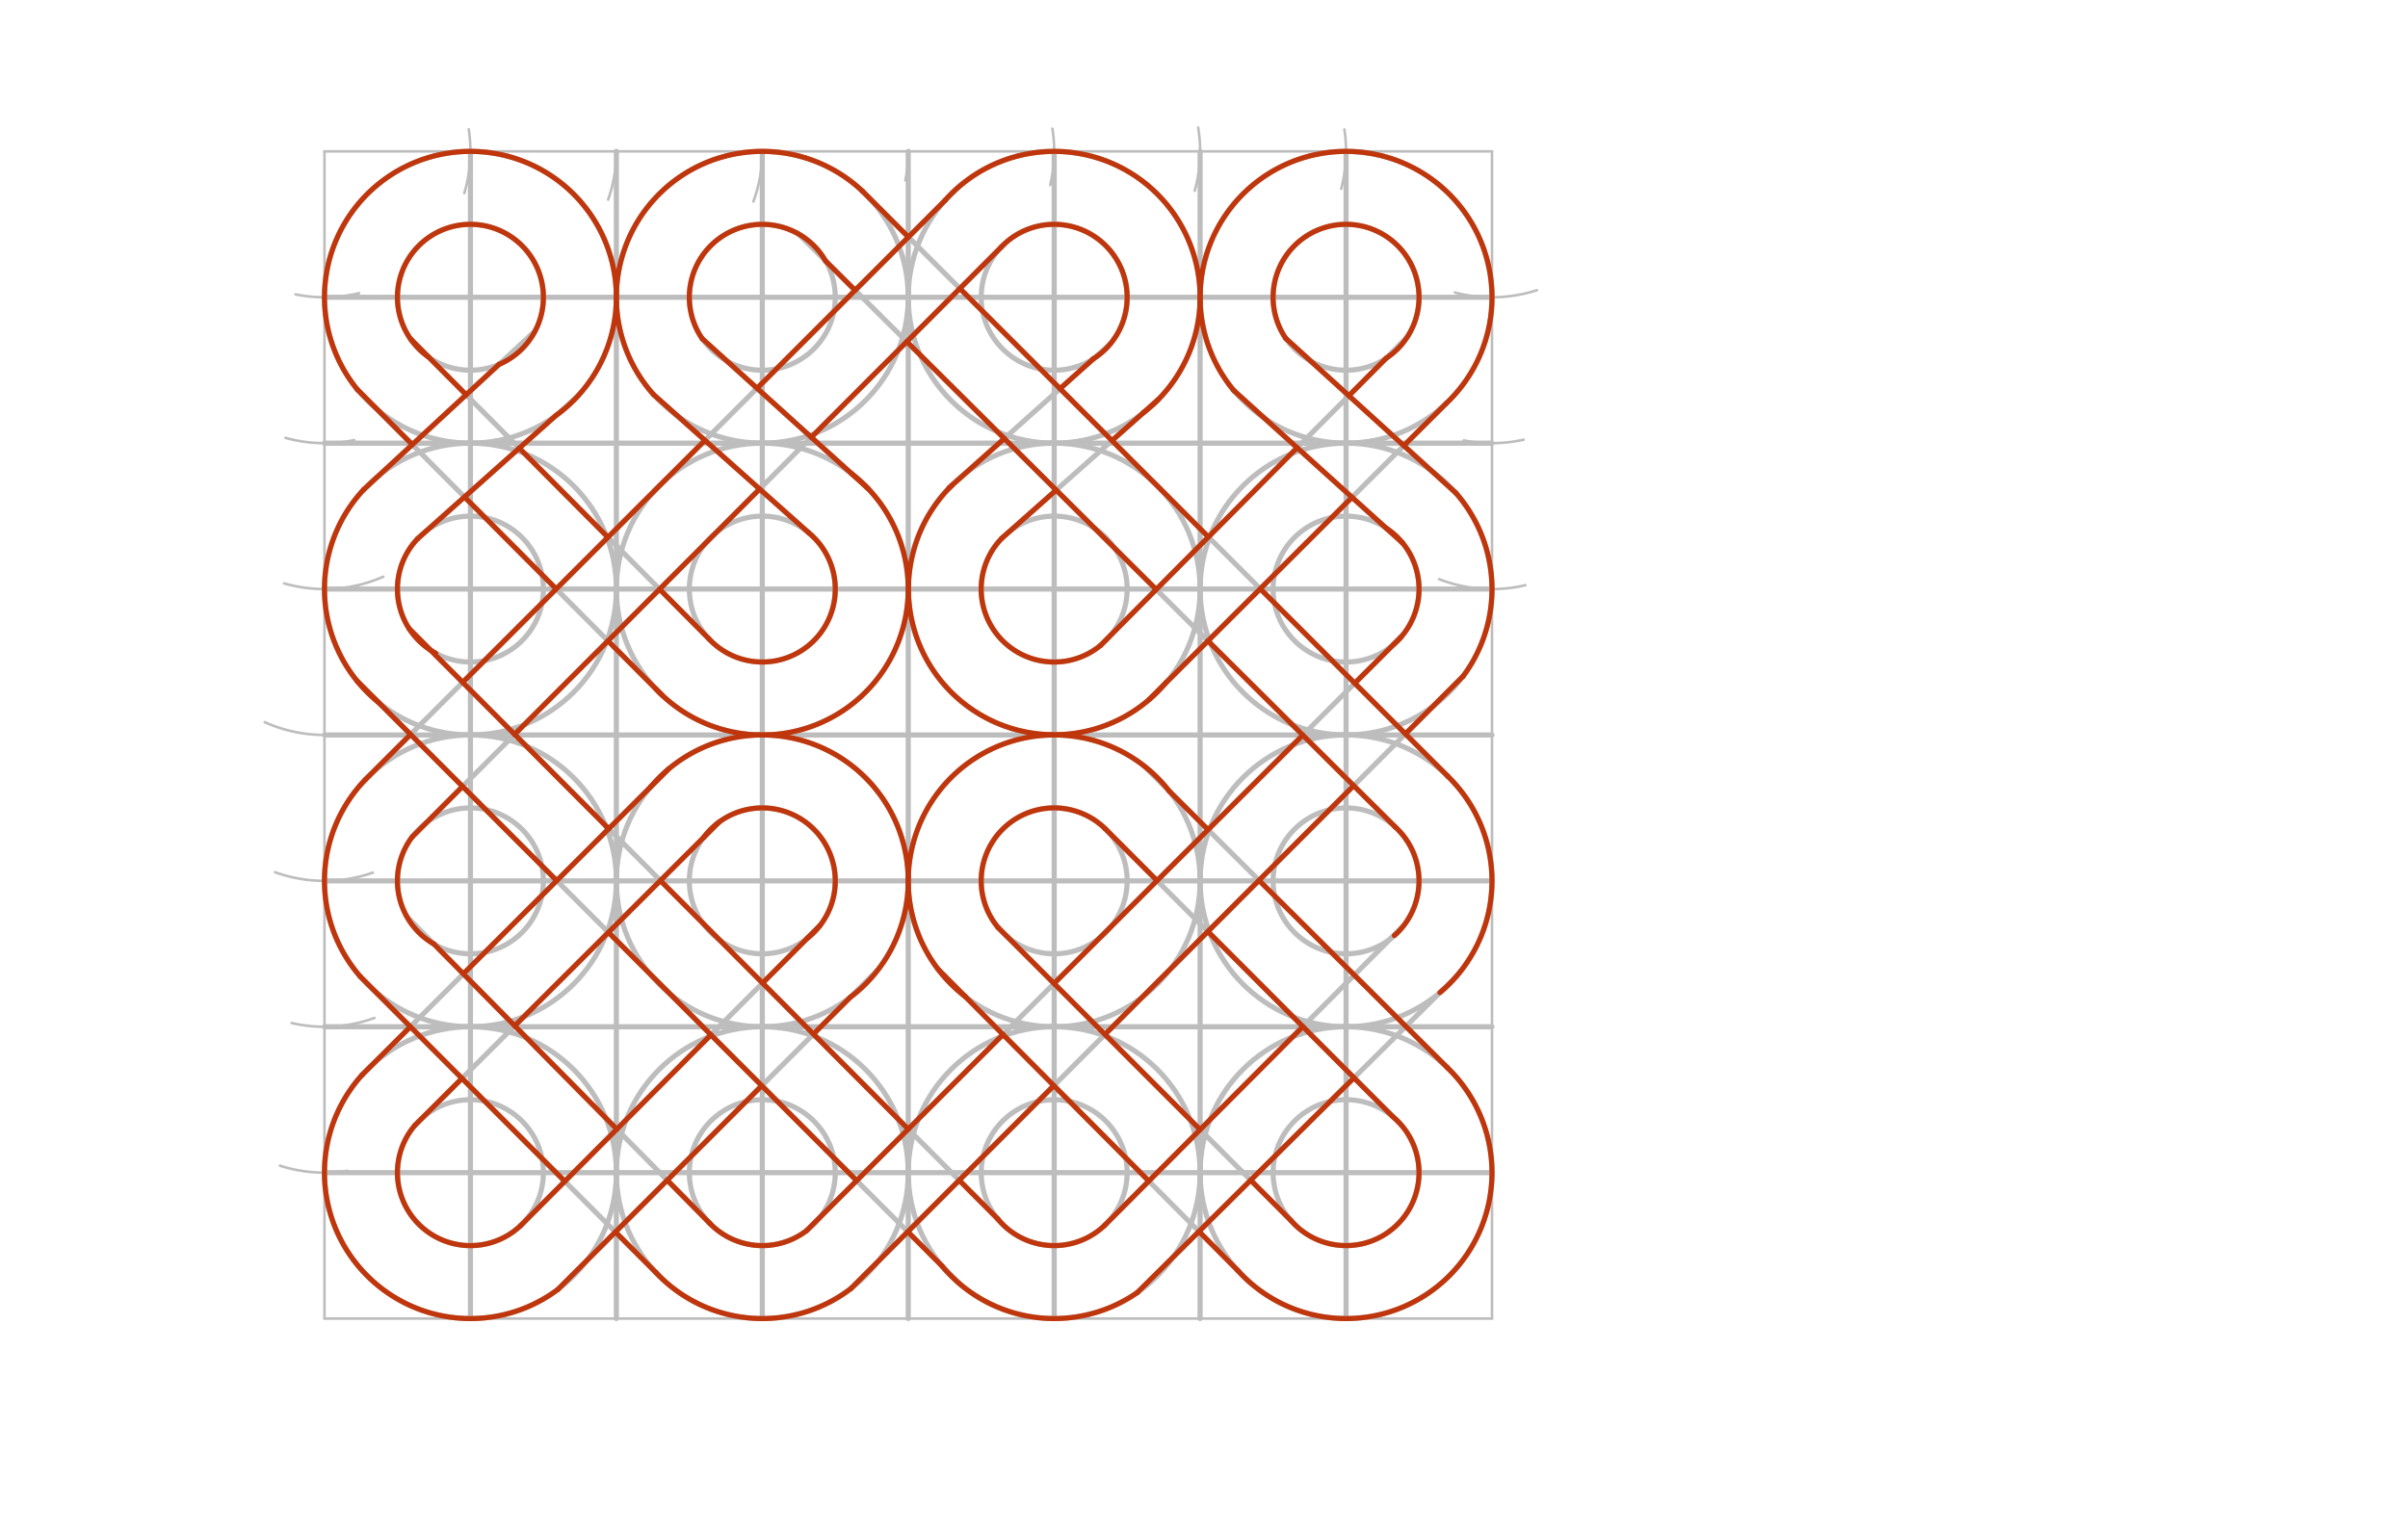 <svg xmlns="http://www.w3.org/2000/svg" class="svg--1it" height="100%" preserveAspectRatio="xMidYMid meet" viewBox="0 0 935.433 595.276" width="100%"><defs><marker id="marker-arrow" markerHeight="16" markerUnits="userSpaceOnUse" markerWidth="24" orient="auto-start-reverse" refX="24" refY="4" viewBox="0 0 24 8"><path d="M 0 0 L 24 4 L 0 8 z" stroke="inherit"></path></marker></defs><g class="aux-layer--1FB"><g class="element--2qn"><line stroke="#BDBDBD" stroke-dasharray="none" stroke-linecap="round" stroke-width="1" x1="126.052" x2="579.595" y1="58.823" y2="58.823"></line></g><g class="element--2qn"><line stroke="#BDBDBD" stroke-dasharray="none" stroke-linecap="round" stroke-width="1" x1="126.052" x2="126.052" y1="58.823" y2="512.366"></line></g><g class="element--2qn"><line stroke="#BDBDBD" stroke-dasharray="none" stroke-linecap="round" stroke-width="1" x1="579.595" x2="579.595" y1="58.823" y2="512.366"></line></g><g class="element--2qn"><line stroke="#BDBDBD" stroke-dasharray="none" stroke-linecap="round" stroke-width="1" x1="126.052" x2="579.595" y1="512.366" y2="512.366"></line></g><g class="element--2qn"><path d="M 180.371 75.056 A 56.693 56.693 0 0 0 182.089 50.225" fill="none" stroke="#BDBDBD" stroke-dasharray="none" stroke-linecap="round" stroke-width="1"></path></g><g class="element--2qn"><path d="M 236.247 77.575 A 56.693 56.693 0 0 0 239.438 58.823" fill="none" stroke="#BDBDBD" stroke-dasharray="none" stroke-linecap="round" stroke-width="1"></path></g><g class="element--2qn"><path d="M 292.675 78.313 A 56.693 56.693 0 0 0 296.131 58.823" fill="none" stroke="#BDBDBD" stroke-dasharray="none" stroke-linecap="round" stroke-width="1"></path></g><g class="element--2qn"><path d="M 351.694 70.084 A 56.693 56.693 0 0 0 352.824 58.823" fill="none" stroke="#BDBDBD" stroke-dasharray="none" stroke-linecap="round" stroke-width="1"></path></g><g class="element--2qn"><path d="M 407.987 71.904 A 56.693 56.693 0 0 0 408.823 49.982" fill="none" stroke="#BDBDBD" stroke-dasharray="none" stroke-linecap="round" stroke-width="1"></path></g><g class="element--2qn"><path d="M 464.105 74.125 A 56.693 56.693 0 0 0 465.449 49.566" fill="none" stroke="#BDBDBD" stroke-dasharray="none" stroke-linecap="round" stroke-width="1"></path></g><g class="element--2qn"><path d="M 521.01 73.35 A 56.693 56.693 0 0 0 522.264 50.336" fill="none" stroke="#BDBDBD" stroke-dasharray="none" stroke-linecap="round" stroke-width="1"></path></g><g class="element--2qn"><path d="M 139.501 113.898 A 56.693 56.693 0 0 1 114.803 114.389" fill="none" stroke="#BDBDBD" stroke-dasharray="none" stroke-linecap="round" stroke-width="1"></path></g><g class="element--2qn"><path d="M 110.888 170.143 A 56.693 56.693 0 0 0 137.607 171.019" fill="none" stroke="#BDBDBD" stroke-dasharray="none" stroke-linecap="round" stroke-width="1"></path></g><g class="element--2qn"><path d="M 148.905 224.092 A 56.693 56.693 0 0 1 110.343 226.682" fill="none" stroke="#BDBDBD" stroke-dasharray="none" stroke-linecap="round" stroke-width="1"></path></g><g class="element--2qn"><path d="M 102.842 280.625 A 56.693 56.693 0 0 0 126.052 285.595" fill="none" stroke="#BDBDBD" stroke-dasharray="none" stroke-linecap="round" stroke-width="1"></path></g><g class="element--2qn"><path d="M 144.836 339.085 A 56.693 56.693 0 0 1 106.851 338.937" fill="none" stroke="#BDBDBD" stroke-dasharray="none" stroke-linecap="round" stroke-width="1"></path></g><g class="element--2qn"><path d="M 145.467 395.552 A 56.693 56.693 0 0 1 113.28 397.523" fill="none" stroke="#BDBDBD" stroke-dasharray="none" stroke-linecap="round" stroke-width="1"></path></g><g class="element--2qn"><path d="M 134.978 454.966 A 56.693 56.693 0 0 1 108.753 452.969" fill="none" stroke="#BDBDBD" stroke-dasharray="none" stroke-linecap="round" stroke-width="1"></path></g><g class="element--2qn"><path d="M 597.021 112.771 A 56.693 56.693 0 0 1 565.18 113.652" fill="none" stroke="#BDBDBD" stroke-dasharray="none" stroke-linecap="round" stroke-width="1"></path></g><g class="element--2qn"><path d="M 568.603 171.133 A 56.693 56.693 0 0 0 591.874 170.863" fill="none" stroke="#BDBDBD" stroke-dasharray="none" stroke-linecap="round" stroke-width="1"></path></g><g class="element--2qn"><path d="M 559.041 225.044 A 56.693 56.693 0 0 0 592.579 227.395" fill="none" stroke="#BDBDBD" stroke-dasharray="none" stroke-linecap="round" stroke-width="1"></path></g><g class="element--2qn"><line stroke="#BDBDBD" stroke-dasharray="none" stroke-linecap="round" stroke-width="2" x1="182.745" x2="182.745" y1="58.823" y2="512.366"></line></g><g class="element--2qn"><line stroke="#BDBDBD" stroke-dasharray="none" stroke-linecap="round" stroke-width="2" x1="239.438" x2="239.438" y1="58.823" y2="512.366"></line></g><g class="element--2qn"><line stroke="#BDBDBD" stroke-dasharray="none" stroke-linecap="round" stroke-width="2" x1="296.131" x2="296.131" y1="58.823" y2="512.366"></line></g><g class="element--2qn"><line stroke="#BDBDBD" stroke-dasharray="none" stroke-linecap="round" stroke-width="2" x1="352.824" x2="352.824" y1="58.823" y2="512.366"></line></g><g class="element--2qn"><line stroke="#BDBDBD" stroke-dasharray="none" stroke-linecap="round" stroke-width="2" x1="409.517" x2="409.517" y1="58.823" y2="512.366"></line></g><g class="element--2qn"><line stroke="#BDBDBD" stroke-dasharray="none" stroke-linecap="round" stroke-width="2" x1="466.21" x2="466.21" y1="58.823" y2="512.366"></line></g><g class="element--2qn"><line stroke="#BDBDBD" stroke-dasharray="none" stroke-linecap="round" stroke-width="2" x1="126.052" x2="579.595" y1="455.673" y2="455.673"></line></g><g class="element--2qn"><line stroke="#BDBDBD" stroke-dasharray="none" stroke-linecap="round" stroke-width="2" x1="522.902" x2="522.902" y1="58.823" y2="512.366"></line></g><g class="element--2qn"><line stroke="#BDBDBD" stroke-dasharray="none" stroke-linecap="round" stroke-width="2" x1="126.052" x2="579.595" y1="398.98" y2="398.98"></line></g><g class="element--2qn"><line stroke="#BDBDBD" stroke-dasharray="none" stroke-linecap="round" stroke-width="2" x1="126.052" x2="579.595" y1="342.287" y2="342.287"></line></g><g class="element--2qn"><line stroke="#BDBDBD" stroke-dasharray="none" stroke-linecap="round" stroke-width="2" x1="126.052" x2="579.595" y1="285.595" y2="285.595"></line></g><g class="element--2qn"><line stroke="#BDBDBD" stroke-dasharray="none" stroke-linecap="round" stroke-width="2" x1="126.052" x2="579.595" y1="228.902" y2="228.902"></line></g><g class="element--2qn"><line stroke="#BDBDBD" stroke-dasharray="none" stroke-linecap="round" stroke-width="2" x1="126.052" x2="579.595" y1="172.209" y2="172.209"></line></g><g class="element--2qn"><line stroke="#BDBDBD" stroke-dasharray="none" stroke-linecap="round" stroke-width="2" x1="579.595" x2="126.052" y1="115.516" y2="115.516"></line></g><g class="element--2qn"><g class="center--1s5"><line x1="178.745" y1="115.516" x2="186.745" y2="115.516" stroke="#BDBDBD" stroke-width="1" stroke-linecap="round"></line><line x1="182.745" y1="111.516" x2="182.745" y2="119.516" stroke="#BDBDBD" stroke-width="1" stroke-linecap="round"></line><circle class="hit--230" cx="182.745" cy="115.516" r="4" stroke="none" fill="transparent"></circle></g><circle cx="182.745" cy="115.516" fill="none" r="56.693" stroke="#BDBDBD" stroke-dasharray="none" stroke-width="2"></circle></g><g class="element--2qn"><g class="center--1s5"><line x1="292.131" y1="115.516" x2="300.131" y2="115.516" stroke="#BDBDBD" stroke-width="1" stroke-linecap="round"></line><line x1="296.131" y1="111.516" x2="296.131" y2="119.516" stroke="#BDBDBD" stroke-width="1" stroke-linecap="round"></line><circle class="hit--230" cx="296.131" cy="115.516" r="4" stroke="none" fill="transparent"></circle></g><circle cx="296.131" cy="115.516" fill="none" r="56.693" stroke="#BDBDBD" stroke-dasharray="none" stroke-width="2"></circle></g><g class="element--2qn"><g class="center--1s5"><line x1="405.517" y1="115.516" x2="413.517" y2="115.516" stroke="#BDBDBD" stroke-width="1" stroke-linecap="round"></line><line x1="409.517" y1="111.516" x2="409.517" y2="119.516" stroke="#BDBDBD" stroke-width="1" stroke-linecap="round"></line><circle class="hit--230" cx="409.517" cy="115.516" r="4" stroke="none" fill="transparent"></circle></g><circle cx="409.517" cy="115.516" fill="none" r="56.693" stroke="#BDBDBD" stroke-dasharray="none" stroke-width="2"></circle></g><g class="element--2qn"><g class="center--1s5"><line x1="518.902" y1="115.516" x2="526.902" y2="115.516" stroke="#BDBDBD" stroke-width="1" stroke-linecap="round"></line><line x1="522.902" y1="111.516" x2="522.902" y2="119.516" stroke="#BDBDBD" stroke-width="1" stroke-linecap="round"></line><circle class="hit--230" cx="522.902" cy="115.516" r="4" stroke="none" fill="transparent"></circle></g><circle cx="522.902" cy="115.516" fill="none" r="56.693" stroke="#BDBDBD" stroke-dasharray="none" stroke-width="2"></circle></g><g class="element--2qn"><g class="center--1s5"><line x1="178.745" y1="228.902" x2="186.745" y2="228.902" stroke="#BDBDBD" stroke-width="1" stroke-linecap="round"></line><line x1="182.745" y1="224.902" x2="182.745" y2="232.902" stroke="#BDBDBD" stroke-width="1" stroke-linecap="round"></line><circle class="hit--230" cx="182.745" cy="228.902" r="4" stroke="none" fill="transparent"></circle></g><circle cx="182.745" cy="228.902" fill="none" r="56.693" stroke="#BDBDBD" stroke-dasharray="none" stroke-width="2"></circle></g><g class="element--2qn"><g class="center--1s5"><line x1="292.131" y1="228.902" x2="300.131" y2="228.902" stroke="#BDBDBD" stroke-width="1" stroke-linecap="round"></line><line x1="296.131" y1="224.902" x2="296.131" y2="232.902" stroke="#BDBDBD" stroke-width="1" stroke-linecap="round"></line><circle class="hit--230" cx="296.131" cy="228.902" r="4" stroke="none" fill="transparent"></circle></g><circle cx="296.131" cy="228.902" fill="none" r="56.693" stroke="#BDBDBD" stroke-dasharray="none" stroke-width="2"></circle></g><g class="element--2qn"><g class="center--1s5"><line x1="405.517" y1="228.902" x2="413.517" y2="228.902" stroke="#BDBDBD" stroke-width="1" stroke-linecap="round"></line><line x1="409.517" y1="224.902" x2="409.517" y2="232.902" stroke="#BDBDBD" stroke-width="1" stroke-linecap="round"></line><circle class="hit--230" cx="409.517" cy="228.902" r="4" stroke="none" fill="transparent"></circle></g><circle cx="409.517" cy="228.902" fill="none" r="56.693" stroke="#BDBDBD" stroke-dasharray="none" stroke-width="2"></circle></g><g class="element--2qn"><g class="center--1s5"><line x1="518.902" y1="228.902" x2="526.902" y2="228.902" stroke="#BDBDBD" stroke-width="1" stroke-linecap="round"></line><line x1="522.902" y1="224.902" x2="522.902" y2="232.902" stroke="#BDBDBD" stroke-width="1" stroke-linecap="round"></line><circle class="hit--230" cx="522.902" cy="228.902" r="4" stroke="none" fill="transparent"></circle></g><circle cx="522.902" cy="228.902" fill="none" r="56.693" stroke="#BDBDBD" stroke-dasharray="none" stroke-width="2"></circle></g><g class="element--2qn"><g class="center--1s5"><line x1="178.745" y1="342.287" x2="186.745" y2="342.287" stroke="#BDBDBD" stroke-width="1" stroke-linecap="round"></line><line x1="182.745" y1="338.287" x2="182.745" y2="346.287" stroke="#BDBDBD" stroke-width="1" stroke-linecap="round"></line><circle class="hit--230" cx="182.745" cy="342.287" r="4" stroke="none" fill="transparent"></circle></g><circle cx="182.745" cy="342.287" fill="none" r="56.693" stroke="#BDBDBD" stroke-dasharray="none" stroke-width="2"></circle></g><g class="element--2qn"><g class="center--1s5"><line x1="292.131" y1="342.287" x2="300.131" y2="342.287" stroke="#BDBDBD" stroke-width="1" stroke-linecap="round"></line><line x1="296.131" y1="338.287" x2="296.131" y2="346.287" stroke="#BDBDBD" stroke-width="1" stroke-linecap="round"></line><circle class="hit--230" cx="296.131" cy="342.287" r="4" stroke="none" fill="transparent"></circle></g><circle cx="296.131" cy="342.287" fill="none" r="56.693" stroke="#BDBDBD" stroke-dasharray="none" stroke-width="2"></circle></g><g class="element--2qn"><g class="center--1s5"><line x1="405.517" y1="342.287" x2="413.517" y2="342.287" stroke="#BDBDBD" stroke-width="1" stroke-linecap="round"></line><line x1="409.517" y1="338.287" x2="409.517" y2="346.287" stroke="#BDBDBD" stroke-width="1" stroke-linecap="round"></line><circle class="hit--230" cx="409.517" cy="342.287" r="4" stroke="none" fill="transparent"></circle></g><circle cx="409.517" cy="342.287" fill="none" r="56.693" stroke="#BDBDBD" stroke-dasharray="none" stroke-width="2"></circle></g><g class="element--2qn"><g class="center--1s5"><line x1="518.902" y1="342.287" x2="526.902" y2="342.287" stroke="#BDBDBD" stroke-width="1" stroke-linecap="round"></line><line x1="522.902" y1="338.287" x2="522.902" y2="346.287" stroke="#BDBDBD" stroke-width="1" stroke-linecap="round"></line><circle class="hit--230" cx="522.902" cy="342.287" r="4" stroke="none" fill="transparent"></circle></g><circle cx="522.902" cy="342.287" fill="none" r="56.693" stroke="#BDBDBD" stroke-dasharray="none" stroke-width="2"></circle></g><g class="element--2qn"><g class="center--1s5"><line x1="178.745" y1="455.673" x2="186.745" y2="455.673" stroke="#BDBDBD" stroke-width="1" stroke-linecap="round"></line><line x1="182.745" y1="451.673" x2="182.745" y2="459.673" stroke="#BDBDBD" stroke-width="1" stroke-linecap="round"></line><circle class="hit--230" cx="182.745" cy="455.673" r="4" stroke="none" fill="transparent"></circle></g><circle cx="182.745" cy="455.673" fill="none" r="56.693" stroke="#BDBDBD" stroke-dasharray="none" stroke-width="2"></circle></g><g class="element--2qn"><g class="center--1s5"><line x1="292.131" y1="455.673" x2="300.131" y2="455.673" stroke="#BDBDBD" stroke-width="1" stroke-linecap="round"></line><line x1="296.131" y1="451.673" x2="296.131" y2="459.673" stroke="#BDBDBD" stroke-width="1" stroke-linecap="round"></line><circle class="hit--230" cx="296.131" cy="455.673" r="4" stroke="none" fill="transparent"></circle></g><circle cx="296.131" cy="455.673" fill="none" r="56.693" stroke="#BDBDBD" stroke-dasharray="none" stroke-width="2"></circle></g><g class="element--2qn"><g class="center--1s5"><line x1="405.517" y1="455.673" x2="413.517" y2="455.673" stroke="#BDBDBD" stroke-width="1" stroke-linecap="round"></line><line x1="409.517" y1="451.673" x2="409.517" y2="459.673" stroke="#BDBDBD" stroke-width="1" stroke-linecap="round"></line><circle class="hit--230" cx="409.517" cy="455.673" r="4" stroke="none" fill="transparent"></circle></g><circle cx="409.517" cy="455.673" fill="none" r="56.693" stroke="#BDBDBD" stroke-dasharray="none" stroke-width="2"></circle></g><g class="element--2qn"><g class="center--1s5"><line x1="518.902" y1="455.673" x2="526.902" y2="455.673" stroke="#BDBDBD" stroke-width="1" stroke-linecap="round"></line><line x1="522.902" y1="451.673" x2="522.902" y2="459.673" stroke="#BDBDBD" stroke-width="1" stroke-linecap="round"></line><circle class="hit--230" cx="522.902" cy="455.673" r="4" stroke="none" fill="transparent"></circle></g><circle cx="522.902" cy="455.673" fill="none" r="56.693" stroke="#BDBDBD" stroke-dasharray="none" stroke-width="2"></circle></g><g class="element--2qn"><g class="center--1s5"><line x1="178.745" y1="115.516" x2="186.745" y2="115.516" stroke="#BDBDBD" stroke-width="1" stroke-linecap="round"></line><line x1="182.745" y1="111.516" x2="182.745" y2="119.516" stroke="#BDBDBD" stroke-width="1" stroke-linecap="round"></line><circle class="hit--230" cx="182.745" cy="115.516" r="4" stroke="none" fill="transparent"></circle></g><circle cx="182.745" cy="115.516" fill="none" r="28.346" stroke="#BDBDBD" stroke-dasharray="none" stroke-width="2"></circle></g><g class="element--2qn"><g class="center--1s5"><line x1="292.131" y1="115.516" x2="300.131" y2="115.516" stroke="#BDBDBD" stroke-width="1" stroke-linecap="round"></line><line x1="296.131" y1="111.516" x2="296.131" y2="119.516" stroke="#BDBDBD" stroke-width="1" stroke-linecap="round"></line><circle class="hit--230" cx="296.131" cy="115.516" r="4" stroke="none" fill="transparent"></circle></g><circle cx="296.131" cy="115.516" fill="none" r="28.346" stroke="#BDBDBD" stroke-dasharray="none" stroke-width="2"></circle></g><g class="element--2qn"><g class="center--1s5"><line x1="405.517" y1="115.516" x2="413.517" y2="115.516" stroke="#BDBDBD" stroke-width="1" stroke-linecap="round"></line><line x1="409.517" y1="111.516" x2="409.517" y2="119.516" stroke="#BDBDBD" stroke-width="1" stroke-linecap="round"></line><circle class="hit--230" cx="409.517" cy="115.516" r="4" stroke="none" fill="transparent"></circle></g><circle cx="409.517" cy="115.516" fill="none" r="28.346" stroke="#BDBDBD" stroke-dasharray="none" stroke-width="2"></circle></g><g class="element--2qn"><g class="center--1s5"><line x1="518.902" y1="115.516" x2="526.902" y2="115.516" stroke="#BDBDBD" stroke-width="1" stroke-linecap="round"></line><line x1="522.902" y1="111.516" x2="522.902" y2="119.516" stroke="#BDBDBD" stroke-width="1" stroke-linecap="round"></line><circle class="hit--230" cx="522.902" cy="115.516" r="4" stroke="none" fill="transparent"></circle></g><circle cx="522.902" cy="115.516" fill="none" r="28.346" stroke="#BDBDBD" stroke-dasharray="none" stroke-width="2"></circle></g><g class="element--2qn"><g class="center--1s5"><line x1="178.745" y1="228.902" x2="186.745" y2="228.902" stroke="#BDBDBD" stroke-width="1" stroke-linecap="round"></line><line x1="182.745" y1="224.902" x2="182.745" y2="232.902" stroke="#BDBDBD" stroke-width="1" stroke-linecap="round"></line><circle class="hit--230" cx="182.745" cy="228.902" r="4" stroke="none" fill="transparent"></circle></g><circle cx="182.745" cy="228.902" fill="none" r="28.346" stroke="#BDBDBD" stroke-dasharray="none" stroke-width="2"></circle></g><g class="element--2qn"><g class="center--1s5"><line x1="292.131" y1="228.902" x2="300.131" y2="228.902" stroke="#BDBDBD" stroke-width="1" stroke-linecap="round"></line><line x1="296.131" y1="224.902" x2="296.131" y2="232.902" stroke="#BDBDBD" stroke-width="1" stroke-linecap="round"></line><circle class="hit--230" cx="296.131" cy="228.902" r="4" stroke="none" fill="transparent"></circle></g><circle cx="296.131" cy="228.902" fill="none" r="28.346" stroke="#BDBDBD" stroke-dasharray="none" stroke-width="2"></circle></g><g class="element--2qn"><g class="center--1s5"><line x1="405.517" y1="228.902" x2="413.517" y2="228.902" stroke="#BDBDBD" stroke-width="1" stroke-linecap="round"></line><line x1="409.517" y1="224.902" x2="409.517" y2="232.902" stroke="#BDBDBD" stroke-width="1" stroke-linecap="round"></line><circle class="hit--230" cx="409.517" cy="228.902" r="4" stroke="none" fill="transparent"></circle></g><circle cx="409.517" cy="228.902" fill="none" r="28.346" stroke="#BDBDBD" stroke-dasharray="none" stroke-width="2"></circle></g><g class="element--2qn"><g class="center--1s5"><line x1="518.902" y1="228.902" x2="526.902" y2="228.902" stroke="#BDBDBD" stroke-width="1" stroke-linecap="round"></line><line x1="522.902" y1="224.902" x2="522.902" y2="232.902" stroke="#BDBDBD" stroke-width="1" stroke-linecap="round"></line><circle class="hit--230" cx="522.902" cy="228.902" r="4" stroke="none" fill="transparent"></circle></g><circle cx="522.902" cy="228.902" fill="none" r="28.346" stroke="#BDBDBD" stroke-dasharray="none" stroke-width="2"></circle></g><g class="element--2qn"><g class="center--1s5"><line x1="178.745" y1="342.287" x2="186.745" y2="342.287" stroke="#BDBDBD" stroke-width="1" stroke-linecap="round"></line><line x1="182.745" y1="338.287" x2="182.745" y2="346.287" stroke="#BDBDBD" stroke-width="1" stroke-linecap="round"></line><circle class="hit--230" cx="182.745" cy="342.287" r="4" stroke="none" fill="transparent"></circle></g><circle cx="182.745" cy="342.287" fill="none" r="28.346" stroke="#BDBDBD" stroke-dasharray="none" stroke-width="2"></circle></g><g class="element--2qn"><g class="center--1s5"><line x1="292.131" y1="342.287" x2="300.131" y2="342.287" stroke="#BDBDBD" stroke-width="1" stroke-linecap="round"></line><line x1="296.131" y1="338.287" x2="296.131" y2="346.287" stroke="#BDBDBD" stroke-width="1" stroke-linecap="round"></line><circle class="hit--230" cx="296.131" cy="342.287" r="4" stroke="none" fill="transparent"></circle></g><circle cx="296.131" cy="342.287" fill="none" r="28.346" stroke="#BDBDBD" stroke-dasharray="none" stroke-width="2"></circle></g><g class="element--2qn"><g class="center--1s5"><line x1="405.517" y1="342.287" x2="413.517" y2="342.287" stroke="#BDBDBD" stroke-width="1" stroke-linecap="round"></line><line x1="409.517" y1="338.287" x2="409.517" y2="346.287" stroke="#BDBDBD" stroke-width="1" stroke-linecap="round"></line><circle class="hit--230" cx="409.517" cy="342.287" r="4" stroke="none" fill="transparent"></circle></g><circle cx="409.517" cy="342.287" fill="none" r="28.346" stroke="#BDBDBD" stroke-dasharray="none" stroke-width="2"></circle></g><g class="element--2qn"><g class="center--1s5"><line x1="518.902" y1="342.287" x2="526.902" y2="342.287" stroke="#BDBDBD" stroke-width="1" stroke-linecap="round"></line><line x1="522.902" y1="338.287" x2="522.902" y2="346.287" stroke="#BDBDBD" stroke-width="1" stroke-linecap="round"></line><circle class="hit--230" cx="522.902" cy="342.287" r="4" stroke="none" fill="transparent"></circle></g><circle cx="522.902" cy="342.287" fill="none" r="28.346" stroke="#BDBDBD" stroke-dasharray="none" stroke-width="2"></circle></g><g class="element--2qn"><g class="center--1s5"><line x1="178.745" y1="455.673" x2="186.745" y2="455.673" stroke="#BDBDBD" stroke-width="1" stroke-linecap="round"></line><line x1="182.745" y1="451.673" x2="182.745" y2="459.673" stroke="#BDBDBD" stroke-width="1" stroke-linecap="round"></line><circle class="hit--230" cx="182.745" cy="455.673" r="4" stroke="none" fill="transparent"></circle></g><circle cx="182.745" cy="455.673" fill="none" r="28.346" stroke="#BDBDBD" stroke-dasharray="none" stroke-width="2"></circle></g><g class="element--2qn"><g class="center--1s5"><line x1="292.131" y1="455.673" x2="300.131" y2="455.673" stroke="#BDBDBD" stroke-width="1" stroke-linecap="round"></line><line x1="296.131" y1="451.673" x2="296.131" y2="459.673" stroke="#BDBDBD" stroke-width="1" stroke-linecap="round"></line><circle class="hit--230" cx="296.131" cy="455.673" r="4" stroke="none" fill="transparent"></circle></g><circle cx="296.131" cy="455.673" fill="none" r="28.346" stroke="#BDBDBD" stroke-dasharray="none" stroke-width="2"></circle></g><g class="element--2qn"><g class="center--1s5"><line x1="405.517" y1="455.673" x2="413.517" y2="455.673" stroke="#BDBDBD" stroke-width="1" stroke-linecap="round"></line><line x1="409.517" y1="451.673" x2="409.517" y2="459.673" stroke="#BDBDBD" stroke-width="1" stroke-linecap="round"></line><circle class="hit--230" cx="409.517" cy="455.673" r="4" stroke="none" fill="transparent"></circle></g><circle cx="409.517" cy="455.673" fill="none" r="28.346" stroke="#BDBDBD" stroke-dasharray="none" stroke-width="2"></circle></g><g class="element--2qn"><g class="center--1s5"><line x1="518.902" y1="455.673" x2="526.902" y2="455.673" stroke="#BDBDBD" stroke-width="1" stroke-linecap="round"></line><line x1="522.902" y1="451.673" x2="522.902" y2="459.673" stroke="#BDBDBD" stroke-width="1" stroke-linecap="round"></line><circle class="hit--230" cx="522.902" cy="455.673" r="4" stroke="none" fill="transparent"></circle></g><circle cx="522.902" cy="455.673" fill="none" r="28.346" stroke="#BDBDBD" stroke-dasharray="none" stroke-width="2"></circle></g><g class="element--2qn"><line stroke="#BDBDBD" stroke-dasharray="none" stroke-linecap="round" stroke-width="2" x1="224.65" x2="162.222" y1="153.701" y2="209.346"></line></g><g class="element--2qn"><line stroke="#BDBDBD" stroke-dasharray="none" stroke-linecap="round" stroke-width="2" x1="141.25" x2="207.715" y1="190.272" y2="128.744"></line></g><g class="element--2qn"><line stroke="#BDBDBD" stroke-dasharray="none" stroke-linecap="round" stroke-width="2" x1="138.624" x2="373.1" y1="264.502" y2="499.109"></line></g><g class="element--2qn"><line stroke="#BDBDBD" stroke-dasharray="none" stroke-linecap="round" stroke-width="2" x1="158.911" x2="388.073" y1="244.247" y2="474.13"></line></g><g class="element--2qn"><line stroke="#BDBDBD" stroke-dasharray="none" stroke-linecap="round" stroke-width="2" x1="141.881" x2="371.951" y1="302.991" y2="73.055"></line></g><g class="element--2qn"><line stroke="#BDBDBD" stroke-dasharray="none" stroke-linecap="round" stroke-width="2" x1="389.928" x2="160.113" y1="95.027" y2="325.217"></line></g><g class="element--2qn"><line stroke="#BDBDBD" stroke-dasharray="none" stroke-linecap="round" stroke-width="2" x1="139.967" x2="257.761" y1="379.491" y2="497.445"></line></g><g class="element--2qn"><line stroke="#BDBDBD" stroke-dasharray="none" stroke-linecap="round" stroke-width="2" x1="276.298" x2="158.034" y1="475.926" y2="356.173"></line></g><g class="element--2qn"><line stroke="#BDBDBD" stroke-dasharray="none" stroke-linecap="round" stroke-width="2" x1="140.651" x2="259.719" y1="417.697" y2="298.825"></line></g><g class="element--2qn"><line stroke="#BDBDBD" stroke-dasharray="none" stroke-linecap="round" stroke-width="2" x1="279.294" x2="161.175" y1="319.483" y2="437.28"></line></g><g class="element--2qn"><line stroke="#BDBDBD" stroke-dasharray="none" stroke-linecap="round" stroke-width="2" x1="202.188" x2="318.535" y1="476.301" y2="359.636"></line></g><g class="element--2qn"><line stroke="#BDBDBD" stroke-dasharray="none" stroke-linecap="round" stroke-width="2" x1="341.399" x2="216.835" y1="376.418" y2="500.944"></line></g><g class="element--2qn"><line stroke="#BDBDBD" stroke-dasharray="none" stroke-linecap="round" stroke-width="2" x1="364.417" x2="485.168" y1="376.64" y2="498.033"></line></g><g class="element--2qn"><line stroke="#BDBDBD" stroke-dasharray="none" stroke-linecap="round" stroke-width="2" x1="387.731" x2="504.217" y1="360.423" y2="476.991"></line></g><g class="element--2qn"><line stroke="#BDBDBD" stroke-dasharray="none" stroke-linecap="round" stroke-width="2" x1="562.297" x2="444.471" y1="414.903" y2="297.73"></line></g><g class="element--2qn"><line stroke="#BDBDBD" stroke-dasharray="none" stroke-linecap="round" stroke-width="2" x1="429.272" x2="544.676" y1="321.959" y2="437.534"></line></g><g class="element--2qn"><line stroke="#BDBDBD" stroke-dasharray="none" stroke-linecap="round" stroke-width="2" x1="138.814" x2="257.145" y1="151.351" y2="270.061"></line></g><g class="element--2qn"><line stroke="#BDBDBD" stroke-dasharray="none" stroke-linecap="round" stroke-width="2" x1="276.728" x2="159.501" y1="249.567" y2="131.698"></line></g><g class="element--2qn"><line stroke="#BDBDBD" stroke-dasharray="none" stroke-linecap="round" stroke-width="2" x1="337.272" x2="272.663" y1="189.896" y2="131.498"></line></g><g class="element--2qn"><line stroke="#BDBDBD" stroke-dasharray="none" stroke-linecap="round" stroke-width="2" x1="253.876" x2="315.776" y1="153.313" y2="208.466"></line></g><g class="element--2qn"><line stroke="#BDBDBD" stroke-dasharray="none" stroke-linecap="round" stroke-width="2" x1="335.014" x2="562.497" y1="74.258" y2="301.712"></line></g><g class="element--2qn"><line stroke="#BDBDBD" stroke-dasharray="none" stroke-linecap="round" stroke-width="2" x1="541.986" x2="309.759" y1="321.327" y2="90.513"></line></g><g class="element--2qn"><line stroke="#BDBDBD" stroke-dasharray="none" stroke-linecap="round" stroke-width="2" x1="545.454" x2="429.08" y1="359.462" y2="476.187"></line></g><g class="element--2qn"><line stroke="#BDBDBD" stroke-dasharray="none" stroke-linecap="round" stroke-width="2" x1="441.82" x2="566.008" y1="502.263" y2="379.112"></line></g><g class="element--2qn"><line stroke="#BDBDBD" stroke-dasharray="none" stroke-linecap="round" stroke-width="2" x1="561.736" x2="445.564" y1="156.82" y2="272.666"></line></g><g class="element--2qn"><line stroke="#BDBDBD" stroke-dasharray="none" stroke-linecap="round" stroke-width="2" x1="427.556" x2="546.276" y1="250.767" y2="131.347"></line></g><g class="element--2qn"><line stroke="#BDBDBD" stroke-dasharray="none" stroke-linecap="round" stroke-width="2" x1="450.05" x2="389.607" y1="155.154" y2="208.785"></line></g><g class="element--2qn"><line stroke="#BDBDBD" stroke-dasharray="none" stroke-linecap="round" stroke-width="2" x1="431.54" x2="368.547" y1="133.362" y2="189.709"></line></g><g class="element--2qn"><line stroke="#BDBDBD" stroke-dasharray="none" stroke-linecap="round" stroke-width="2" x1="499.511" x2="565.626" y1="131.527" y2="191.623"></line></g><g class="element--2qn"><line stroke="#BDBDBD" stroke-dasharray="none" stroke-linecap="round" stroke-width="2" x1="479.316" x2="545.093" y1="151.769" y2="211.209"></line></g><g class="element--2qn"><line stroke="#BDBDBD" stroke-dasharray="none" stroke-linecap="round" stroke-width="2" x1="568.426" x2="330.578" y1="262.691" y2="500.684"></line></g><g class="element--2qn"><line stroke="#BDBDBD" stroke-dasharray="none" stroke-linecap="round" stroke-width="2" x1="313.328" x2="544.34" y1="478.207" y2="247.444"></line></g></g><g class="main-layer--3Vd"><g class="element--2qn"><path d="M 166.532 138.768 A 28.346 28.346 0 1 1 193.816 141.611" fill="none" stroke="#BF360C" stroke-dasharray="none" stroke-linecap="round" stroke-width="2"></path></g><g class="element--2qn"><path d="M 138.814 151.351 A 56.693 56.693 0 1 1 215.88 161.517" fill="none" stroke="#BF360C" stroke-dasharray="none" stroke-linecap="round" stroke-width="2"></path></g><g class="element--2qn"><line stroke="#BF360C" stroke-dasharray="none" stroke-linecap="round" stroke-width="2" x1="193.816" x2="141.25" y1="141.611" y2="190.272"></line></g><g class="element--2qn"><line stroke="#BF360C" stroke-dasharray="none" stroke-linecap="round" stroke-width="2" x1="215.88" x2="162.237" y1="161.517" y2="209.333"></line></g><g class="element--2qn"><line stroke="#BF360C" stroke-dasharray="none" stroke-linecap="round" stroke-width="2" x1="181.083" x2="159.405" y1="153.398" y2="131.602"></line></g><g class="element--2qn"><line stroke="#BF360C" stroke-dasharray="none" stroke-linecap="round" stroke-width="2" x1="160.161" x2="138.814" y1="172.766" y2="151.351"></line></g><g class="element--2qn"><line stroke="#BF360C" stroke-dasharray="none" stroke-linecap="round" stroke-width="2" x1="236.155" x2="201.715" y1="208.772" y2="174.144"></line></g><g class="element--2qn"><line stroke="#BF360C" stroke-dasharray="none" stroke-linecap="round" stroke-width="2" x1="216.066" x2="180.439" y1="228.85" y2="193.109"></line></g><g class="element--2qn"><path d="M 162.237 209.333 A 28.346 28.346 0 0 0 169.258 253.834" fill="none" stroke="#BF360C" stroke-dasharray="none" stroke-linecap="round" stroke-width="2"></path></g><g class="element--2qn"><path d="M 141.25 190.272 A 56.693 56.693 0 0 0 147.12 273.003" fill="none" stroke="#BF360C" stroke-dasharray="none" stroke-linecap="round" stroke-width="2"></path></g><g class="element--2qn"><line stroke="#BF360C" stroke-dasharray="none" stroke-linecap="round" stroke-width="2" x1="236.463" x2="158.911" y1="322.043" y2="244.247"></line></g><g class="element--2qn"><line stroke="#BF360C" stroke-dasharray="none" stroke-linecap="round" stroke-width="2" x1="138.624" x2="216.275" y1="264.502" y2="342.197"></line></g><g class="element--2qn"><line stroke="#BF360C" stroke-dasharray="none" stroke-linecap="round" stroke-width="2" x1="239.61" x2="168.556" y1="438.776" y2="366.827"></line></g><g class="element--2qn"><line stroke="#BF360C" stroke-dasharray="none" stroke-linecap="round" stroke-width="2" x1="219.405" x2="139.967" y1="459.037" y2="379.491"></line></g><g class="element--2qn"><line stroke="#BF360C" stroke-dasharray="none" stroke-linecap="round" stroke-width="2" x1="159.496" x2="141.881" y1="285.386" y2="302.991"></line></g><g class="element--2qn"><line stroke="#BF360C" stroke-dasharray="none" stroke-linecap="round" stroke-width="2" x1="179.698" x2="160.121" y1="305.6" y2="325.209"></line></g><g class="element--2qn"><line stroke="#BF360C" stroke-dasharray="none" stroke-linecap="round" stroke-width="2" x1="199.9" x2="295.082" y1="285.365" y2="190.028"></line></g><g class="element--2qn"><line stroke="#BF360C" stroke-dasharray="none" stroke-linecap="round" stroke-width="2" x1="273.844" x2="179.746" y1="171.105" y2="265.148"></line></g><g class="element--2qn"><line stroke="#BF360C" stroke-dasharray="none" stroke-linecap="round" stroke-width="2" x1="236.363" x2="332.785" y1="362.296" y2="458.772"></line></g><g class="element--2qn"><line stroke="#BF360C" stroke-dasharray="none" stroke-linecap="round" stroke-width="2" x1="352.816" x2="256.536" y1="438.762" y2="342.179"></line></g><g class="element--2qn"><line stroke="#BF360C" stroke-dasharray="none" stroke-linecap="round" stroke-width="2" x1="276.166" x2="202.188" y1="402.121" y2="476.301"></line></g><g class="element--2qn"><line stroke="#BF360C" stroke-dasharray="none" stroke-linecap="round" stroke-width="2" x1="216.725" x2="295.918" y1="501.055" y2="421.885"></line></g><g class="element--2qn"><line stroke="#BF360C" stroke-dasharray="none" stroke-linecap="round" stroke-width="2" x1="179.463" x2="161.185" y1="419.041" y2="437.27"></line></g><g class="element--2qn"><line stroke="#BF360C" stroke-dasharray="none" stroke-linecap="round" stroke-width="2" x1="159.414" x2="140.651" y1="398.965" y2="417.697"></line></g><g class="element--2qn"><path d="M 161.185 437.27 A 28.346 28.346 0 0 0 202.188 476.301" fill="none" stroke="#BF360C" stroke-dasharray="none" stroke-linecap="round" stroke-width="2"></path></g><g class="element--2qn"><path d="M 140.651 417.697 A 56.693 56.693 0 0 0 216.725 501.055" fill="none" stroke="#BF360C" stroke-dasharray="none" stroke-linecap="round" stroke-width="2"></path></g><g class="element--2qn"><path d="M 160.121 325.209 A 28.346 28.346 0 0 0 168.556 366.827" fill="none" stroke="#BF360C" stroke-dasharray="none" stroke-linecap="round" stroke-width="2"></path></g><g class="element--2qn"><path d="M 141.881 302.991 A 56.693 56.693 0 0 0 139.967 379.491" fill="none" stroke="#BF360C" stroke-dasharray="none" stroke-linecap="round" stroke-width="2"></path></g><g class="element--2qn"><path d="M 330.794 184.04 A 56.693 56.693 0 1 1 254.821 267.729" fill="none" stroke="#BF360C" stroke-dasharray="none" stroke-linecap="round" stroke-width="2"></path></g><g class="element--2qn"><path d="M 275.36 248.192 A 28.346 28.346 0 1 0 314.185 207.049" fill="none" stroke="#BF360C" stroke-dasharray="none" stroke-linecap="round" stroke-width="2"></path></g><g class="element--2qn"><path d="M 253.876 153.313 A 56.693 56.693 0 0 1 335.014 74.258" fill="none" stroke="#BF360C" stroke-dasharray="none" stroke-linecap="round" stroke-width="2"></path></g><g class="element--2qn"><path d="M 320.713 101.402 A 28.346 28.346 0 1 0 272.811 131.632" fill="none" stroke="#BF360C" stroke-dasharray="none" stroke-linecap="round" stroke-width="2"></path></g><g class="element--2qn"><path d="M 273.373 325.388 A 28.346 28.346 0 1 1 313.479 364.705" fill="none" stroke="#BF360C" stroke-dasharray="none" stroke-linecap="round" stroke-width="2"></path></g><g class="element--2qn"><path d="M 252.785 305.747 A 56.693 56.693 0 1 1 330.248 387.566" fill="none" stroke="#BF360C" stroke-dasharray="none" stroke-linecap="round" stroke-width="2"></path></g><g class="element--2qn"><line stroke="#BF360C" stroke-dasharray="none" stroke-linecap="round" stroke-width="2" x1="259.661" x2="179.999" y1="298.882" y2="378.414"></line></g><g class="element--2qn"><line stroke="#BF360C" stroke-dasharray="none" stroke-linecap="round" stroke-width="2" x1="199.947" x2="279.294" y1="398.614" y2="319.483"></line></g><g class="element--2qn"><line stroke="#BF360C" stroke-dasharray="none" stroke-linecap="round" stroke-width="2" x1="296.232" x2="318.596" y1="382" y2="359.575"></line></g><g class="element--2qn"><line stroke="#BF360C" stroke-dasharray="none" stroke-linecap="round" stroke-width="2" x1="315.989" x2="330.248" y1="401.82" y2="387.566"></line></g><g class="element--2qn"><line stroke="#BF360C" stroke-dasharray="none" stroke-linecap="round" stroke-width="2" x1="275.36" x2="256.223" y1="248.192" y2="228.95"></line></g><g class="element--2qn"><line stroke="#BF360C" stroke-dasharray="none" stroke-linecap="round" stroke-width="2" x1="236.179" x2="257.171" y1="249.027" y2="270.087"></line></g><g class="element--2qn"><line stroke="#BF360C" stroke-dasharray="none" stroke-linecap="round" stroke-width="2" x1="337.272" x2="315.164" y1="189.896" y2="169.913"></line></g><g class="element--2qn"><line stroke="#BF360C" stroke-dasharray="none" stroke-linecap="round" stroke-width="2" x1="272.811" x2="315.164" y1="131.632" y2="169.913"></line></g><g class="element--2qn"><line stroke="#BF360C" stroke-dasharray="none" stroke-linecap="round" stroke-width="2" x1="314.185" x2="253.876" y1="207.049" y2="153.313"></line></g><g class="element--2qn"><line stroke="#BF360C" stroke-dasharray="none" stroke-linecap="round" stroke-width="2" x1="294.093" x2="367.072" y1="150.868" y2="77.932"></line></g><g class="element--2qn"><line stroke="#BF360C" stroke-dasharray="none" stroke-linecap="round" stroke-width="2" x1="315.164" x2="388.995" y1="169.913" y2="95.961"></line></g><g class="element--2qn"><line stroke="#BF360C" stroke-dasharray="none" stroke-linecap="round" stroke-width="2" x1="372.872" x2="469.424" y1="112.111" y2="208.652"></line></g><g class="element--2qn"><line stroke="#BF360C" stroke-dasharray="none" stroke-linecap="round" stroke-width="2" x1="449.145" x2="352.26" y1="229.051" y2="132.756"></line></g><g class="element--2qn"><line stroke="#BF360C" stroke-dasharray="none" stroke-linecap="round" stroke-width="2" x1="410.29" x2="389.117" y1="190.433" y2="209.219"></line></g><g class="element--2qn"><line stroke="#BF360C" stroke-dasharray="none" stroke-linecap="round" stroke-width="2" x1="390.134" x2="368.589" y1="170.399" y2="189.671"></line></g><g class="element--2qn"><line stroke="#BF360C" stroke-dasharray="none" stroke-linecap="round" stroke-width="2" x1="431.967" x2="450.05" y1="171.199" y2="155.154"></line></g><g class="element--2qn"><line stroke="#BF360C" stroke-dasharray="none" stroke-linecap="round" stroke-width="2" x1="411.792" x2="424.807" y1="151.027" y2="139.385"></line></g><g class="element--2qn"><path d="M 388.995 95.961 A 28.346 28.346 0 1 1 424.493 139.583" fill="none" stroke="#BF360C" stroke-dasharray="none" stroke-linecap="round" stroke-width="2"></path></g><g class="element--2qn"><path d="M 367.072 77.932 A 56.693 56.693 0 1 1 444.05 160.478" fill="none" stroke="#BF360C" stroke-dasharray="none" stroke-linecap="round" stroke-width="2"></path></g><g class="element--2qn"><path d="M 479.316 151.769 A 56.693 56.693 0 1 1 561.736 156.82" fill="none" stroke="#BF360C" stroke-dasharray="none" stroke-linecap="round" stroke-width="2"></path></g><g class="element--2qn"><path d="M 499.511 131.527 A 28.346 28.346 0 1 1 538.451 139.217" fill="none" stroke="#BF360C" stroke-dasharray="none" stroke-linecap="round" stroke-width="2"></path></g><g class="element--2qn"><path d="M 389.117 209.219 A 28.346 28.346 0 0 0 427.556 250.767" fill="none" stroke="#BF360C" stroke-dasharray="none" stroke-linecap="round" stroke-width="2"></path></g><g class="element--2qn"><path d="M 369.751 188.632 A 56.595 56.595 0 1 0 453.059 265.055" fill="none" stroke="#BF360C" stroke-dasharray="none" stroke-linecap="round" stroke-width="2"></path></g><g class="element--2qn"><path d="M 565.573 191.575 A 56.693 56.693 0 0 1 568.426 262.691" fill="none" stroke="#BF360C" stroke-dasharray="none" stroke-linecap="round" stroke-width="2"></path></g><g class="element--2qn"><path d="M 538.426 205.183 A 28.346 28.346 0 0 1 541.401 250.38" fill="none" stroke="#BF360C" stroke-dasharray="none" stroke-linecap="round" stroke-width="2"></path></g><g class="element--2qn"><path d="M 541.986 321.327 A 28.346 28.346 0 0 1 541.668 363.533" fill="none" stroke="#BF360C" stroke-dasharray="none" stroke-linecap="round" stroke-width="2"></path></g><g class="element--2qn"><path d="M 562.491 301.706 A 56.693 56.693 0 0 1 559.368 385.697" fill="none" stroke="#BF360C" stroke-dasharray="none" stroke-linecap="round" stroke-width="2"></path></g><g class="element--2qn"><path d="M 501.583 474.354 A 28.346 28.346 0 1 0 541.016 433.869" fill="none" stroke="#BF360C" stroke-dasharray="none" stroke-linecap="round" stroke-width="2"></path></g><g class="element--2qn"><path d="M 562.297 414.903 A 56.693 56.693 0 1 1 480.821 493.663" fill="none" stroke="#BF360C" stroke-dasharray="none" stroke-linecap="round" stroke-width="2"></path></g><g class="element--2qn"><path d="M 387.627 473.683 A 28.346 28.346 0 0 0 429.104 476.164" fill="none" stroke="#BF360C" stroke-dasharray="none" stroke-linecap="round" stroke-width="2"></path></g><g class="element--2qn"><path d="M 365.975 491.98 A 56.693 56.693 0 0 0 441.82 502.263" fill="none" stroke="#BF360C" stroke-dasharray="none" stroke-linecap="round" stroke-width="2"></path></g><g class="element--2qn"><path d="M 275.631 475.251 A 28.346 28.346 0 0 0 313.328 478.207" fill="none" stroke="#BF360C" stroke-dasharray="none" stroke-linecap="round" stroke-width="2"></path></g><g class="element--2qn"><path d="M 254.812 494.492 A 56.693 56.693 0 0 0 330.586 500.695" fill="none" stroke="#BF360C" stroke-dasharray="none" stroke-linecap="round" stroke-width="2"></path></g><g class="element--2qn"><path d="M 374.925 387.204 A 56.693 56.693 0 1 1 454.236 307.442" fill="none" stroke="#BF360C" stroke-dasharray="none" stroke-linecap="round" stroke-width="2"></path></g><g class="element--2qn"><path d="M 429.272 321.959 A 28.346 28.346 0 0 0 387.731 360.423" fill="none" stroke="#BF360C" stroke-dasharray="none" stroke-linecap="round" stroke-width="2"></path></g><g class="element--2qn"><line stroke="#BF360C" stroke-dasharray="none" stroke-linecap="round" stroke-width="2" x1="565.573" x2="499.511" y1="191.575" y2="131.527"></line></g><g class="element--2qn"><line stroke="#BF360C" stroke-dasharray="none" stroke-linecap="round" stroke-width="2" x1="479.316" x2="544.932" y1="151.769" y2="211.063"></line></g><g class="element--2qn"><line stroke="#BF360C" stroke-dasharray="none" stroke-linecap="round" stroke-width="2" x1="561.736" x2="545.333" y1="156.82" y2="173.177"></line></g><g class="element--2qn"><line stroke="#BF360C" stroke-dasharray="none" stroke-linecap="round" stroke-width="2" x1="538.451" x2="523.983" y1="139.217" y2="153.771"></line></g><g class="element--2qn"><line stroke="#BF360C" stroke-dasharray="none" stroke-linecap="round" stroke-width="2" x1="503.894" x2="427.556" y1="173.979" y2="250.767"></line></g><g class="element--2qn"><line stroke="#BF360C" stroke-dasharray="none" stroke-linecap="round" stroke-width="2" x1="446.444" x2="525.211" y1="271.789" y2="193.242"></line></g><g class="element--2qn"><line stroke="#BF360C" stroke-dasharray="none" stroke-linecap="round" stroke-width="2" x1="489.565" x2="562.491" y1="228.789" y2="301.706"></line></g><g class="element--2qn"><line stroke="#BF360C" stroke-dasharray="none" stroke-linecap="round" stroke-width="2" x1="541.986" x2="469.257" y1="321.327" y2="249.04"></line></g><g class="element--2qn"><line stroke="#BF360C" stroke-dasharray="none" stroke-linecap="round" stroke-width="2" x1="526.272" x2="544.361" y1="265.492" y2="247.423"></line></g><g class="element--2qn"><line stroke="#BF360C" stroke-dasharray="none" stroke-linecap="round" stroke-width="2" x1="568.426" x2="545.957" y1="262.691" y2="285.174"></line></g><g class="element--2qn"><line stroke="#BF360C" stroke-dasharray="none" stroke-linecap="round" stroke-width="2" x1="525.852" x2="429.24" y1="305.291" y2="401.962"></line></g><g class="element--2qn"><line stroke="#BF360C" stroke-dasharray="none" stroke-linecap="round" stroke-width="2" x1="506.092" x2="409.466" y1="285.651" y2="382.173"></line></g><g class="element--2qn"><line stroke="#BF360C" stroke-dasharray="none" stroke-linecap="round" stroke-width="2" x1="389.63" x2="313.328" y1="401.987" y2="478.207"></line></g><g class="element--2qn"><line stroke="#BF360C" stroke-dasharray="none" stroke-linecap="round" stroke-width="2" x1="409.376" x2="330.586" y1="421.838" y2="500.695"></line></g><g class="element--2qn"><line stroke="#BF360C" stroke-dasharray="none" stroke-linecap="round" stroke-width="2" x1="449.482" x2="429.272" y1="342.2" y2="321.959"></line></g><g class="element--2qn"><line stroke="#BF360C" stroke-dasharray="none" stroke-linecap="round" stroke-width="2" x1="454.236" x2="469.291" y1="307.442" y2="322.413"></line></g><g class="element--2qn"><line stroke="#BF360C" stroke-dasharray="none" stroke-linecap="round" stroke-width="2" x1="489.077" x2="562.297" y1="342.089" y2="414.903"></line></g><g class="element--2qn"><line stroke="#BF360C" stroke-dasharray="none" stroke-linecap="round" stroke-width="2" x1="541.016" x2="469.216" y1="433.869" y2="361.962"></line></g><g class="element--2qn"><line stroke="#BF360C" stroke-dasharray="none" stroke-linecap="round" stroke-width="2" x1="275.631" x2="259.19" y1="475.251" y2="458.602"></line></g><g class="element--2qn"><line stroke="#BF360C" stroke-dasharray="none" stroke-linecap="round" stroke-width="2" x1="239.064" x2="254.812" y1="478.722" y2="494.492"></line></g><g class="element--2qn"><line stroke="#BF360C" stroke-dasharray="none" stroke-linecap="round" stroke-width="2" x1="429.104" x2="506.117" y1="476.164" y2="398.918"></line></g><g class="element--2qn"><line stroke="#BF360C" stroke-dasharray="none" stroke-linecap="round" stroke-width="2" x1="525.977" x2="441.82" y1="418.808" y2="502.263"></line></g><g class="element--2qn"><line stroke="#BF360C" stroke-dasharray="none" stroke-linecap="round" stroke-width="2" x1="501.583" x2="485.845" y1="474.354" y2="458.606"></line></g><g class="element--2qn"><line stroke="#BF360C" stroke-dasharray="none" stroke-linecap="round" stroke-width="2" x1="480.821" x2="465.76" y1="493.663" y2="478.522"></line></g><g class="element--2qn"><line stroke="#BF360C" stroke-dasharray="none" stroke-linecap="round" stroke-width="2" x1="446.279" x2="364.417" y1="458.937" y2="376.64"></line></g><g class="element--2qn"><line stroke="#BF360C" stroke-dasharray="none" stroke-linecap="round" stroke-width="2" x1="387.731" x2="466.204" y1="360.423" y2="438.951"></line></g><g class="element--2qn"><line stroke="#BF360C" stroke-dasharray="none" stroke-linecap="round" stroke-width="2" x1="365.975" x2="352.632" y1="491.98" y2="478.63"></line></g><g class="element--2qn"><line stroke="#BF360C" stroke-dasharray="none" stroke-linecap="round" stroke-width="2" x1="372.618" x2="387.627" y1="458.627" y2="473.683"></line></g><g class="element--2qn"><line stroke="#BF360C" stroke-dasharray="none" stroke-linecap="round" stroke-width="2" x1="352.877" x2="335.014" y1="92.119" y2="74.258"></line></g><g class="element--2qn"><line stroke="#BF360C" stroke-dasharray="none" stroke-linecap="round" stroke-width="2" x1="320.713" x2="332.183" y1="101.402" y2="112.801"></line></g></g><g class="snaps-layer--2PT"></g><g class="temp-layer--rAP"></g></svg>